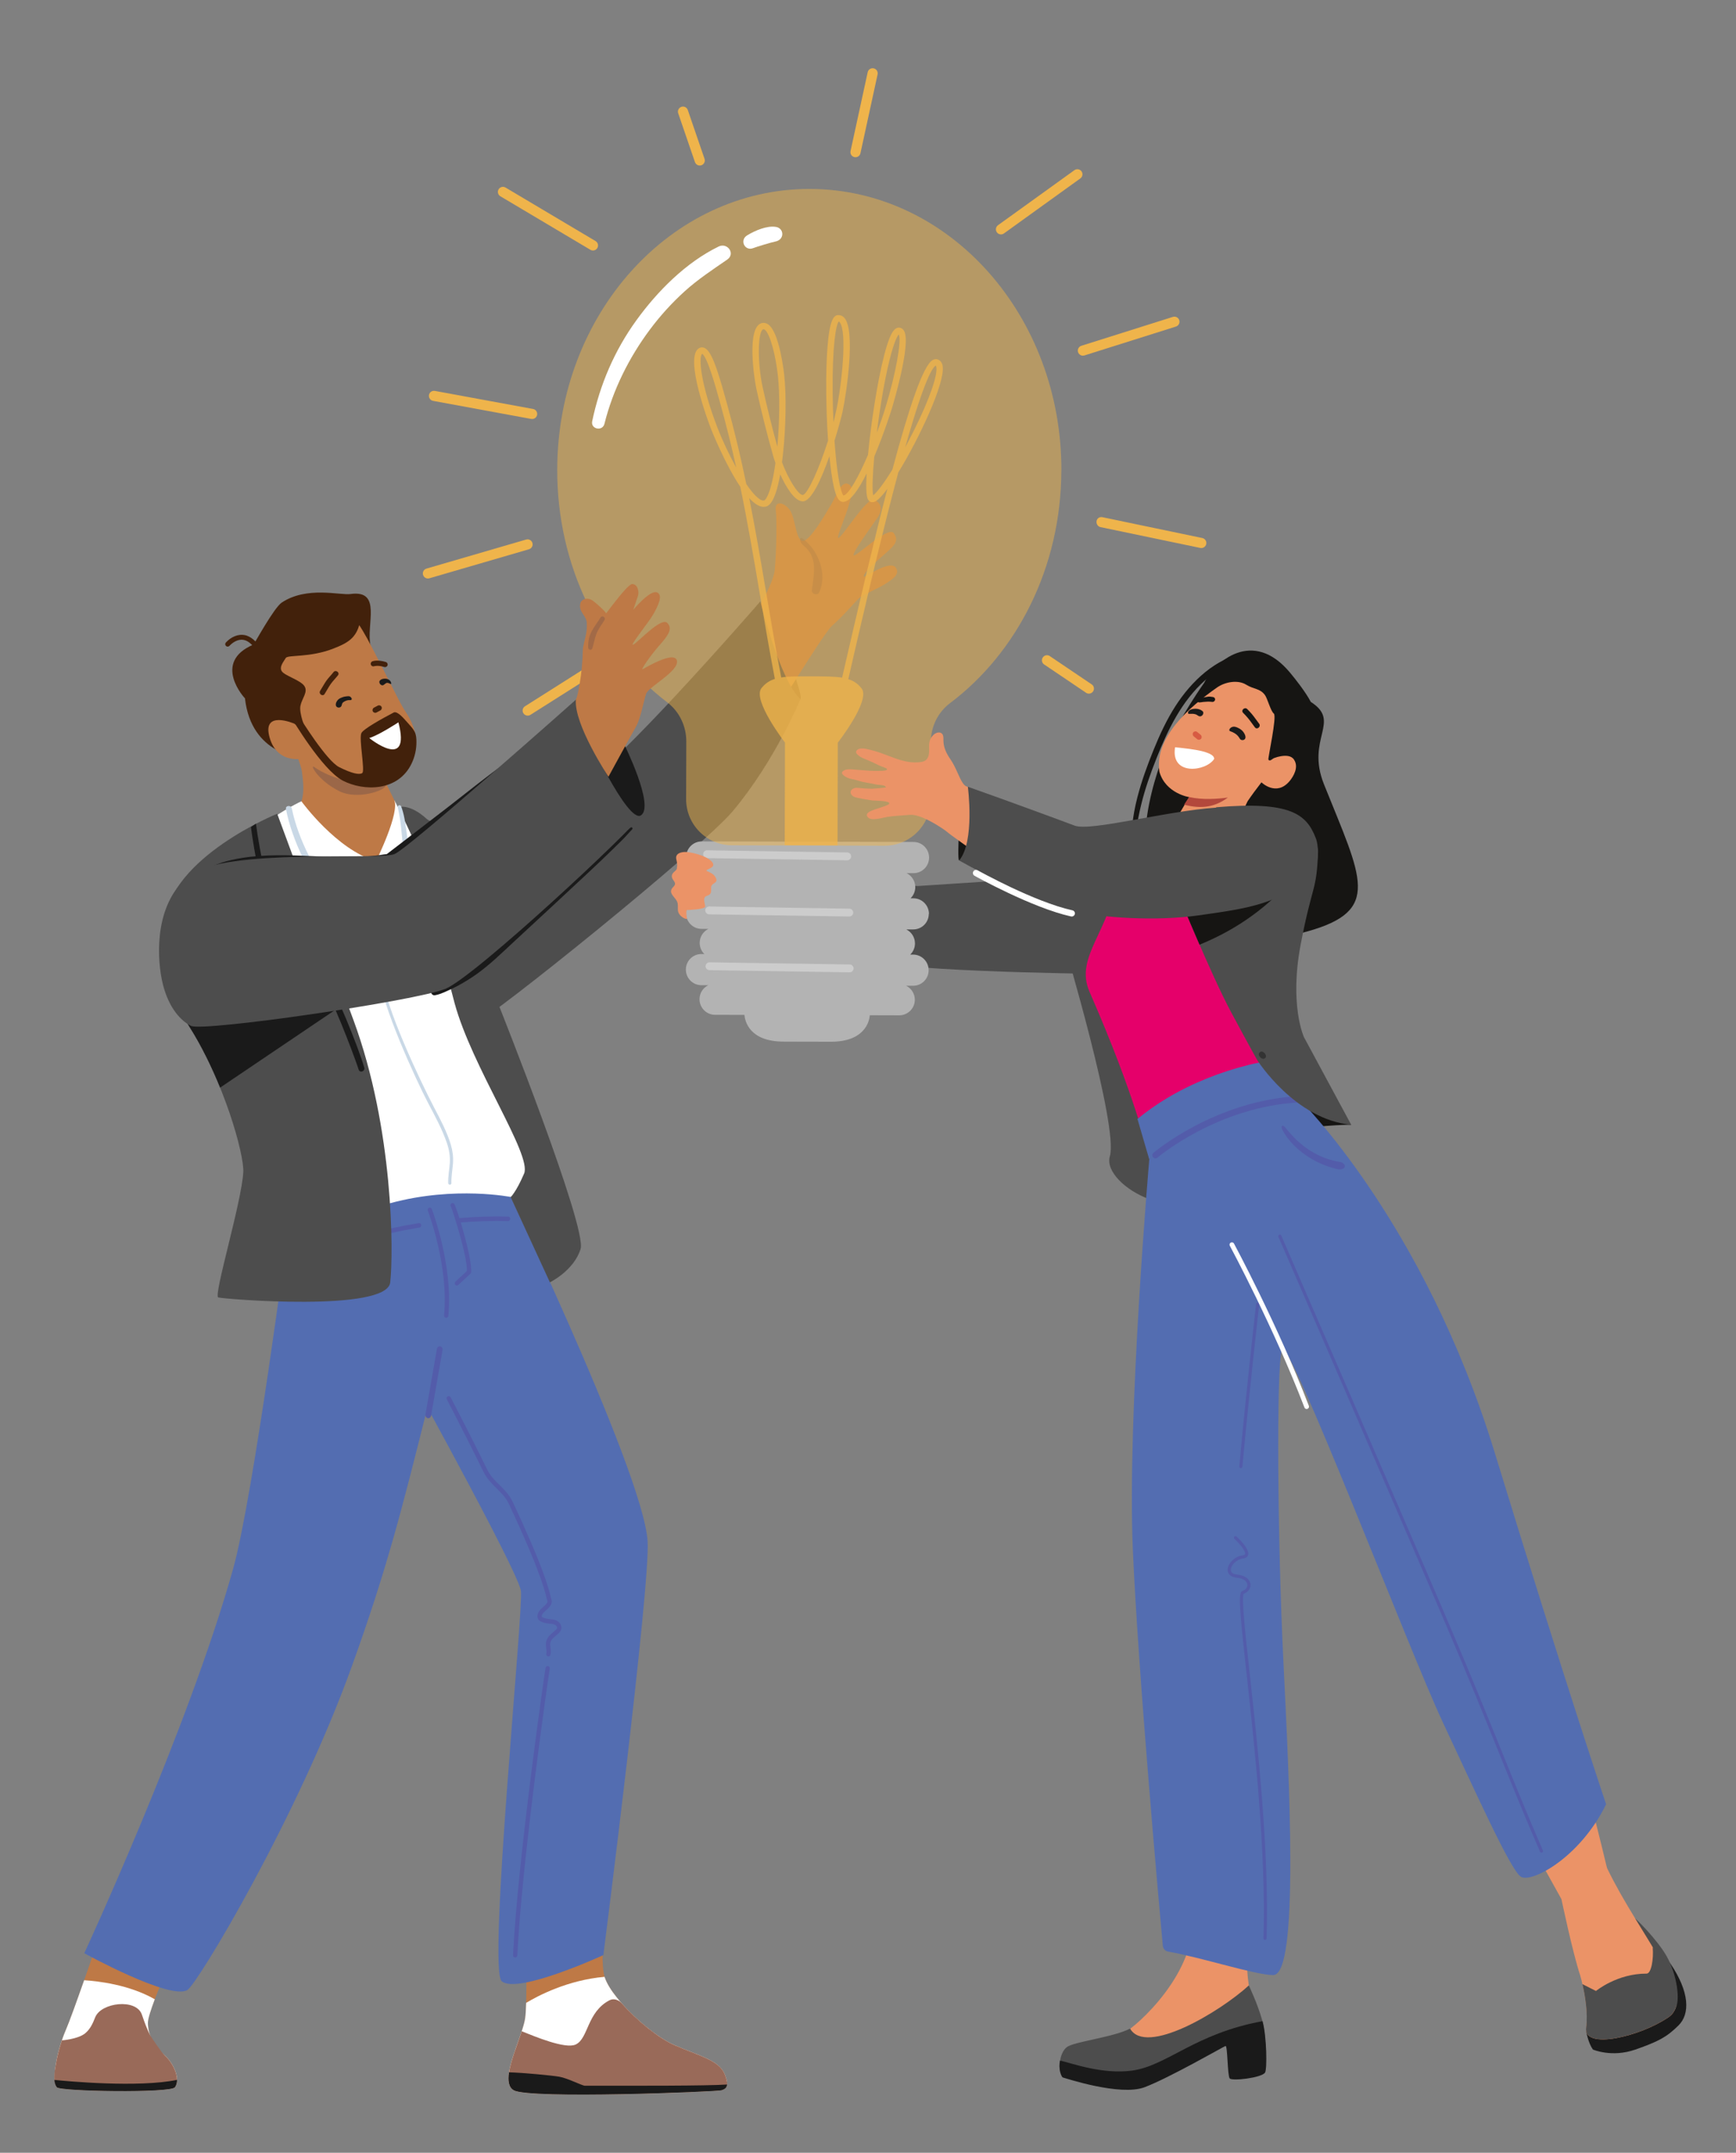 <?xml version="1.0" encoding="UTF-8"?> <svg xmlns="http://www.w3.org/2000/svg" id="Calque_1" data-name="Calque 1" viewBox="0 0 642 796"><rect x="0" y="0" width="642" height="796" fill="#808080" stroke="none"/><defs><style> .cls-1 { fill: #fff; } .cls-2 { fill: #161513; } .cls-3, .cls-4, .cls-5 { fill: #efb44b; } .cls-3, .cls-6 { opacity: .49; } .cls-7 { fill: #4d4d4d; } .cls-8 { fill: #c9d8e6; } .cls-9 { fill: #eb9367; } .cls-10, .cls-11 { fill: #7d5749; } .cls-12 { fill: #536db1; } .cls-13 { fill: #333; } .cls-14 { fill: #e6e6e6; } .cls-15 { fill: #42210b; } .cls-4 { opacity: .78; } .cls-16 { fill: #996a59; } .cls-17 { fill: #b3483c; } .cls-18 { fill: #be7946; } .cls-19 { opacity: .53; } .cls-20 { fill: #e5006a; } .cls-21 { fill: #d75b43; } .cls-22 { fill: #b3b3b3; } .cls-23 { fill: #1a1a1a; } .cls-11 { opacity: .42; } .cls-24 { fill: #535caa; } </style></defs><g><path class="cls-23" d="M293.95,249.96s2.72,7.48,2.06,8.56c-.24,.4-4.38-4.95-4.38-4.95l2.32-3.61Z"></path><g><path class="cls-18" d="M273.86,235.8s11.99-18.18,12.64-24.98,.85-18.59,.39-22.26,3.19-2.83,5.24,.09c2.04,2.92,2.16,11.3,4.78,11.35,2.62,.05,8.29-9.81,10.45-13.44,2.16-3.63,3.84-9.63,6.94-7.21,3.1,2.41-5.58,19.55-4.27,19.57,1.31,.02,10.75-15.53,13.35-14.17,2.6,1.36,3.08,3.72,1.19,6.57-1.88,2.85-9.4,12.93-8.89,13.99,.51,1.06,12.81-11.09,14.86-8.17,2.04,2.92,.19,4.58-3.09,7.49-2.63,2.33-8.7,7.52-7.97,8.61,.27,.41,10.08-6.69,11.92-3.15,.93,1.78,.39,3.25-4.96,6.38-2.08,1.22-7.6,3.58-8.93,4.86-1.33,1.29-5.56,6.32-9.92,10.16-3.51,3.1-29.78,46.45-29.78,46.45,0,0-5.95-31.96-3.94-42.13Z"></path><path class="cls-11" d="M300.24,218.28c.81-6.51,2.26-12.27-3.15-16.62-1.63-1.31-1.64-3.64-.03-2.38,5.64,4.42,8.99,12.93,5.9,19.76-.59,1.31-2.9,.66-2.72-.76Z"></path></g><path class="cls-7" d="M249.1,258.02c16.53-17.71,32.09-35.66,32.09-35.66,0,0,7.13,29.1,14.83,36.16,0,0-9.37,22.8-25.11,41.51-11.07,13.17-89.62,76.65-95.34,78.43-5.72,1.78-12.35,13.77-12.35,13.77,0,0-14.14-64.05-14.9-70.85-.76-6.8-.98-22.9-.98-22.9,0,0,4.05-1.57,10.52,4.37,4.63,4.26,41.57-.22,59.36-13.69,7.47-5.66,19.94-18.33,31.89-31.14"></path></g><g><path class="cls-2" d="M499.7,415.89s-6.73-.18-25.36,2.06c-18.63,2.24,4.08-18.56,4.08-18.56l21.28,16.5Z"></path><path class="cls-2" d="M460.72,241.32c-11.13,1.98-20.11,10.56-26.02,19.76-3.24,5.04-5.78,10.5-8.03,16.05-2.37,5.84-4.54,11.77-6.1,17.88-.87,3.4-1.51,6.85-1.87,10.34-.35,3.38-.6,6.96,.09,10.31,.08,.4,.78,.38,.82-.04,.3-2.98,.31-5.97,.68-8.94,.38-3.04,.98-6.04,1.7-9.01,1.44-5.94,3.48-11.72,5.74-17.39,4.18-10.5,9.29-21.06,17.88-28.69,4.46-3.96,9.71-6.75,15.46-8.32,1.06-.29,.77-2.15-.35-1.95Z"></path><path class="cls-7" d="M393.49,348.83s20.23,67.78,16.95,78.72c-3.28,10.93,29.52,28.61,37.18,7.84,7.65-20.77-54.12-86.56-54.12-86.56Z"></path><path class="cls-7" d="M276.82,339.25s34.21,13.8,48.65,16.64c19.61,3.86,90.92,4.34,90.92,4.34l2.89-37.83s-72.9,4.72-79.52,5.19c-6.63,.46-50.85-11.48-50.85-11.48l-12.09,23.14Z"></path><g><path class="cls-22" d="M343.54,337.93c0-3.19-2.57-5.78-5.75-5.78h-1.05c1.07-1.05,1.74-2.5,1.74-4.12,0-2.27-1.3-4.23-3.21-5.18h2.54c3.19,.02,5.78-2.56,5.78-5.75,0-3.19-2.57-5.78-5.75-5.78l-78.3-.21c-3.19,0-5.78,2.57-5.78,5.75s2.57,5.78,5.75,5.78h2.54c-1.91,.94-3.23,2.9-3.24,5.17,0,1.61,.66,3.07,1.72,4.12h-1.05c-3.19-.01-5.78,2.56-5.78,5.75s2.57,5.78,5.75,5.78h2.54c-1.91,.94-3.23,2.9-3.24,5.17,0,1.61,.66,3.07,1.72,4.12h-1.05c-3.19-.01-5.78,2.56-5.78,5.75,0,3.19,2.57,5.78,5.75,5.78h2.54c-1.91,.94-3.23,2.9-3.24,5.17,0,3.19,2.57,5.78,5.75,5.78l10.86,.03c.2,2.32,1.83,9.85,14.46,9.88,2.31,0,4.17,.01,5.68,.02,.13,0,.25,0,.37,0,3.24,0,4.71,.01,5.31,.01,.3,0,.39,0,.37,0,1.51,0,3.37,0,5.68,.02,12.63,.03,14.3-7.48,14.51-9.8l10.86,.03c3.19,0,5.78-2.57,5.78-5.75,0-2.27-1.3-4.23-3.21-5.18h2.54c3.19,.02,5.78-2.56,5.78-5.75,0-3.19-2.57-5.78-5.75-5.78h-1.05c1.07-1.05,1.74-2.5,1.74-4.12,0-2.27-1.3-4.23-3.21-5.18h2.54c3.19,.02,5.78-2.56,5.78-5.75Z"></path><path class="cls-3" d="M392.52,174.04c.15-57.4-41.46-104.04-92.95-104.18-51.49-.14-93.35,46.28-93.5,103.69-.1,35.77,16.03,67.36,40.66,86.12,4.51,3.43,7.09,8.83,7.07,14.49l-.06,21.3c-.03,9.42,7.59,17.08,17.01,17.1l56.33,.15c9.42,.03,17.08-7.59,17.1-17.01l.06-21.38c.01-5.61,2.6-10.95,7.08-14.32,24.76-18.63,41.09-50.15,41.18-85.96Z"></path><g class="cls-6"><path class="cls-14" d="M313.32,318.1s-.02,0-.02,0l-51.83-.8c-.8-.01-1.44-.67-1.43-1.47,.01-.8,.68-1.46,1.47-1.43l51.83,.8c.8,.01,1.44,.67,1.43,1.47-.01,.79-.66,1.43-1.45,1.43Z"></path></g><g class="cls-6"><path class="cls-14" d="M314.09,338.88s-.02,0-.02,0l-51.83-.8c-.8-.01-1.44-.67-1.43-1.47,.01-.8,.68-1.45,1.47-1.43l51.83,.8c.8,.01,1.44,.67,1.43,1.47-.01,.79-.66,1.43-1.45,1.43Z"></path></g><g class="cls-6"><path class="cls-14" d="M314.22,359.52s-.02,0-.02,0l-51.83-.8c-.8-.01-1.44-.67-1.43-1.47,.01-.8,.67-1.45,1.47-1.43l51.83,.8c.8,.01,1.44,.67,1.43,1.47-.01,.79-.66,1.43-1.45,1.43Z"></path></g><path class="cls-1" d="M265.77,91.15c-12.1,5.9-22.62,16.49-30.44,27.3-8.11,11.21-13.49,23.8-16.33,37.32-.61,2.92,3.81,3.83,4.53,.95,3.12-12.54,9.1-24.53,16.82-34.87,3.82-5.12,8.13-9.86,12.86-14.15,4.87-4.41,10.32-7.99,15.72-11.71,3.16-2.18,.09-6.42-3.17-4.84Z"></path><path class="cls-1" d="M286.95,83.9c-3.34-.55-7.76,1.37-10.65,3.13-2.89,1.76-.88,5.93,2.23,4.72,1.33-.52,6.74-2.15,8.17-2.43,3.57-.69,3.3-4.93,.26-5.42Z"></path><path class="cls-4" d="M348.63,135.45c-.27-1.83-1.34-2.4-1.96-2.58-.4-.12-1.04-.16-1.78,.27-3.54,2.08-8.73,17.55-14.86,40.46-3.42,5.55-5.95,8.71-7.11,9.54-.44-1.82-.25-7.31,.4-14.33,3.67-8.68,6.44-17.52,6.49-17.7,.3-.98,7.26-23.99,4.54-28.75-.44-.78-1.05-1.07-1.47-1.17-2.08-.51-3.32,2.43-3.79,3.54-2.79,6.6-5.52,22.31-7,33.76-.44,3.4-.81,6.68-1.09,9.69-3.44,7.99-7.04,14.6-9.07,15.03-1.2-1.28-2.54-9.02-3.32-20.25,1.56-5.02,2.66-9.25,2.95-10.59,1.57-7.27,4.82-29.95,.78-34.75-.81-.97-1.75-1.14-2.39-1.11-1.59,.06-3.18,1.6-3.97,12.29-.47,6.38-.56,15.18-.26,24.14,.12,3.47,.29,6.83,.51,9.98-3.26,10.25-7.54,19.86-9.37,20.11-1.69,0-5.45-6.13-7.66-12.1,.12-.93,.24-1.9,.35-2.94,1.09-10,1.28-21.74,.48-29.21-.18-1.63-1.83-15.96-5.93-18.83-.75-.52-1.57-.69-2.38-.49-5.75,1.41-2.8,20.67-1.98,24.41,1.83,8.35,3.93,16.73,6.25,24.91,.18,.64,.45,1.45,.78,2.38-1.5,10.97-3.54,13.78-4.25,13.9-1.49,.25-3.88-2.2-6.52-6.07-2.04-9.8-4.37-19.73-7.25-30.08l-.44-1.58c-3.25-11.77-5.38-17.9-8-18.78-.71-.24-1.45-.11-2.07,.37-5.01,3.84,3.71,27.07,4.72,29.71,.08,.2,5.1,12.88,10.81,21.35,2.72,13.16,4.92,26.08,7.18,39.43,1.74,10.24,3.53,20.76,5.61,31.63-2.02,.63-3.56,1.66-4.95,3.39-3.51,4.36,8.69,20.13,8.69,20.13,0,0-.07,27.08-.1,37.97l19.53,.05c.03-10.89,.1-37.97,.1-37.97,0,0,12.28-15.7,8.8-20.08-1.38-1.73-2.91-2.78-4.92-3.41,4.95-21.6,11.21-48.62,17.06-70.99,.5-1.9,.98-3.73,1.45-5.47,7.89-12.84,17.3-33.13,16.4-39.18Zm-18.83-5.45c1.29-4.52,2.21-5.93,2.58-6.35,1.12,2.09-1.09,14.47-4.84,26.78-.9,2.96-2.03,6.25-3.27,9.56,1.29-10.43,3.26-22.07,5.52-29.99Zm-64.61,27.76c-5.88-15.31-7-25.53-5.54-26.94,1.91,.97,5.15,12.67,6.37,17.12l.44,1.58c2.22,7.98,4.12,15.72,5.8,23.34-2.59-4.65-5.14-10.05-7.08-15.11Zm44.99-38.88c.08,.02,.2,.09,.34,.26,2.86,3.4,.79,23.12-1.28,32.72-.3,1.37-.64,2.79-1.02,4.24-.15-3.44-.25-7.11-.29-10.94-.16-17.35,1.23-25.11,2.25-26.28Zm-28.11,24.46c-2.01-9.17-1.89-21.08,.23-21.6,.02,0,.05-.01,.1-.01,.08,0,.19,.03,.36,.14,2.09,1.46,4.14,9.87,4.93,17.15,.72,6.7,.63,16.91-.22,26.13-1.98-7.19-3.79-14.52-5.39-21.81Zm29.35,107.22c-2.71-.43-6.19-.46-10.97-.48,0,0,0,0,0,0-.1,0-.19,0-.29,0-.1,0-.19,0-.29,0,0,0,0,0,0,0-4.77-.01-8.25,0-10.97,.42-2.07-10.82-3.85-21.31-5.58-31.51-2-11.77-3.94-23.22-6.24-34.8,2.02,2.19,4.03,3.49,5.85,3.18,.96-.16,3.59-.6,5.61-11.97,2.18,4.8,5.34,9.97,8.34,9.98,3.19,0,6.93-8.33,9.85-16.69,.22,2.24,.46,4.32,.72,6.17,1.27,8.96,2.66,10.74,4.39,10.72,2.65-.08,5.77-4.69,8.65-10.51-.02,.33-.03,.66-.05,.98-.35,7.73,.41,8.87,1.22,9.38,.48,.3,1.29,.5,2.43-.25,1.07-.7,2.47-2.26,4.07-4.43-5.13,19.8-10.84,44.13-16.73,69.8Zm24.42-87.2c-.36,.68-.71,1.34-1.06,1.98,7.16-25.37,10.19-29.66,11.29-30.16,.12,.13,.27,.55,.26,1.38-.07,4.32-4.18,14.84-10.49,26.79Z"></path><path class="cls-5" d="M402.3,256.44c-.29-.06-.57-.19-.81-.39l-15.49-10.46c-.8-.66-.91-1.84-.25-2.64,.66-.8,1.84-.91,2.64-.25l15.49,10.46c.8,.66,.91,1.84,.25,2.64-.46,.55-1.17,.78-1.83,.64Z"></path><path class="cls-5" d="M443.88,202.6l-36.92-7.7c-1.01-.21-1.63-1.3-1.42-2.31,.21-1.01,1.17-1.57,2.18-1.35l36.92,7.7c1.01,.21,1.66,1.2,1.45,2.22-.21,1.01-1.2,1.66-2.22,1.45Z"></path><path class="cls-5" d="M400.09,131.48c-.63-.13-1.18-.59-1.4-1.25-.33-.98,.21-2.04,1.19-2.37l33.85-10.68c.98-.32,2.04,.21,2.37,1.19,.33,.98-.21,2.04-1.19,2.37l-33.85,10.68c-.32,.11-.66,.12-.97,.06Z"></path><path class="cls-5" d="M369.79,86.63c-.44-.09-.85-.34-1.14-.74-.6-.84-.41-2.01,.43-2.62l28.26-20.35c.84-.6,2.01-.41,2.62,.43,.6,.84,.41,2.01-.43,2.62l-28.26,20.35c-.44,.32-.98,.42-1.48,.31Z"></path><path class="cls-5" d="M315.99,58.1c-1.01-.21-1.66-1.2-1.45-2.22l6.34-29.16c.21-1.01,1.2-1.66,2.22-1.45,1.01,.21,1.66,1.2,1.45,2.22l-6.34,29.16c-.21,1.01-1.2,1.66-2.22,1.45Z"></path><path class="cls-5" d="M258.4,61.17c-.63-.13-1.18-.59-1.4-1.24l-6.19-18.05c-.33-.98,.2-2.04,1.18-2.37,.98-.33,2.04,.2,2.37,1.18l6.19,18.05c.33,.98-.2,2.04-1.18,2.37-.33,.11-.66,.12-.97,.06Z"></path><path class="cls-5" d="M218.9,92.58c-.2-.04-.39-.12-.57-.22l-33.29-19.79c-.89-.53-1.18-1.68-.65-2.57,.53-.89,1.68-1.18,2.57-.65l33.29,19.79c.89,.53,1.18,1.68,.65,2.57-.42,.71-1.23,1.04-1.99,.88Z"></path><path class="cls-5" d="M160.11,148.21c-1-.21-1.65-1.18-1.46-2.18,.19-1.02,1.17-1.68,2.19-1.49l36.3,6.68c1.02,.19,1.68,1.17,1.49,2.19-.19,1.02-1.17,1.68-2.19,1.49l-36.3-6.68s-.02,0-.03,0Z"></path><path class="cls-5" d="M157.87,213.87c-.66-.14-1.22-.62-1.42-1.31-.29-.99,.28-2.03,1.27-2.32l36.86-10.74c.99-.29,2.03,.28,2.32,1.27,.29,.99-.28,2.03-1.27,2.32l-36.86,10.74c-.3,.09-.61,.1-.9,.04Z"></path><path class="cls-5" d="M194.76,264.56c-.48-.1-.92-.39-1.2-.83-.55-.87-.29-2.03,.58-2.58l21.23-13.44c.87-.55,2.03-.29,2.59,.58s.29,2.03-.58,2.59l-21.23,13.44c-.43,.27-.92,.35-1.38,.25Z"></path></g><g><path class="cls-23" d="M586.62,751.09s.63,4.11,2.45,6.73c0,0,6.98,3.06,15.67,.03,8.69-3.03,11.67-4.68,15.98-8.92,4.31-4.24,4.18-12.3-2.97-22.88-7.15-10.58-31.12,25.03-31.12,25.03Z"></path><path class="cls-7" d="M604.74,709.42c-.34-.56,7.99,7.5,11.62,13.91,3.63,6.41,5.45,16.58,2.9,20.04-2.56,3.46-12.91-23.66-14.52-33.06"></path><path class="cls-9" d="M577.43,702.16s4.17,19.91,6.94,28.22c0,0,3.32,11.07,2.22,19.38-1.11,8.31,19.93,3.32,30.46-3.88,10.52-7.2-10.56-29.93-22.72-55.11-12.16-25.18-16.89,11.39-16.89,11.39Z"></path><path class="cls-9" d="M573.41,615.32c-10-29.09-23.34-20.33-30-53.63-18.79-93.93-54.63-135.13-54.63-135.13-30-12.68-54.86,13.08-54.86,13.08,0,0-17.4,113.31-12.31,149.34,3.01,21.32,13.09,57.57,19.27,119.36,2.08,20.81-20.7,41.12-25.02,43.16,1.55,.06,.93,8.76,16.89,1.49,.89-.4,9.49-2.8,18.99-7.67,3.8-1.95,6.97-8.35,10.08-11.17,0,0,0,0,0,0-.55-3.9-.87-8.49-.57-13.37,1.21-19.23,4.29-40.08,7.16-57.28,5.11-30.63-1.64-57.52-7.64-66.35-6-8.83,9.29-67.1,12.21-108.26,.91,1.82,36.73,68.81,47.64,108.12,4.25,15.33,16.67,33.47,26.76,51.38,15.79,28.03,30.03,53.76,30.03,53.76l16.89-11.39s-10.91-46.36-20.91-75.44Z"></path><path class="cls-7" d="M467.11,765.08c-1.84,2.54-10.38,3.75-11.24,2.68-.86-1.07,.82-13.15,0-12.85-6.55,2.44-24.65,11.57-32.59,14.53-8.97,3.35-29.5-2.18-30.65-2.49-.66-.18-1.01-2.57-.59-5.06,.31-1.87,1.06-3.81,2.44-4.92,2.58-2.08,17.22-3.64,23.44-6.89,5.84,10.18,33.03-6.04,43.91-15.94,0,0,3.23,6.63,5.05,13.2,1.6,5.73,1.09,16.56,.23,17.74Z"></path><path class="cls-23" d="M467.82,766.36c-1.24,1.93-12.2,3.21-13.06,2.14-.86-1.07-.74-12.29-1.56-11.99-.82,.3-21,11.92-29.97,15.27-8.97,3.35-28.98-3.3-30.14-3.61-.66-.18-1.78-3.52-1.05-6.28,4.59,1.09,15.78,5.19,26.57,3.73,13.02-1.77,23.16-13.67,48.28-18.28,1.6,5.73,1.73,17.79,.94,19.02Z"></path><path class="cls-7" d="M608.95,729.75c-10.94-.04-18.73,6.42-18.73,6.42l-5.01-2.52c.9,3.91,2.1,10.61,1.37,16.1-1.11,8.31,19.93,3.32,30.46-3.88,6.15-4.21,2.39-15.35-5.85-25.92,.41,4.31-.51,9.8-2.24,9.8Z"></path></g><path class="cls-2" d="M432.42,273.99s5.26-10.69,12.87-21.46c3.84-7.77,17.97-20.52,31.87-3.71,1.99,2.4,5.65,7.01,7.6,10.72,11.47,7.35-1.96,13.42,4.88,30.49,13.95,34.82,21.53,46.67-6.27,54.4-27.23,7.56-46.1,1.37-56.35-17.78-10.25-19.14,5.4-52.66,5.4-52.66Z"></path><g><path class="cls-9" d="M478.52,280.83c-1.04-1.52-3.15-1.5-4.78-1.23-.87,.14-1.72,.38-2.55,.69-.6,.22-1.56,1.42-2.11,.6-.27-.4,3.23-16.04,2-17.04-1.22-1-2.35-5.61-3.3-6.88-1.86-2.49-4.03-2.02-6.94-3.81-3.1-1.92-7.81-1-10.7,1-10.45,7.32-23.33,18.64-21.37,31.23,2.31,8.05,11.11,9.39,11,9.34l-16.57,28.06s12.52,13.04,32.42-6.62c-.3-8.42,5.79-19.95,5.79-19.95,1.5-2.21,3.23-4.55,5.09-6.95,0,0,5.51,5.41,10.43-.48,1.28-1.54,3.56-5.12,1.58-7.95Z"></path><path class="cls-21" d="M441.29,270.81c.35-.43,1.02-.52,1.45-.16,.43,.35,.85,.7,1.28,1.05,.43,.35,.51,1.02,.16,1.45-.35,.43-1.02,.52-1.45,.16-.43-.35-.85-.7-1.28-1.05-.43-.35-.51-1.02-.16-1.45Z"></path><path class="cls-2" d="M461.27,262.21c.99,1.05,.79,.75,1.72,1.86,.95,1.12,1.75,2.36,2.65,3.52,.81,1.04-.74,2.41-1.56,1.35-.9-1.16-1.7-2.4-2.65-3.52-.94-1.1-.73-.81-1.72-1.86-.91-.97,.65-2.32,1.56-1.35Z"></path><path class="cls-2" d="M448.74,259.48c.3-.12,.54-.38,.61-.71,.1-.5-.23-.96-.74-1.04-.6-.09-1.23-.19-1.83-.13-.76,.08-1.52,.27-2.27,.4-.31,.05-.63,.11-.92,.24-.29,.13-.55,.35-.68,.65-.52,1.28,1.45,.72,2.07,.66,1.08-.11,2.18-.18,3.26-.02,.17,.03,.34,0,.49-.06Z"></path><path class="cls-23" d="M458.58,273.26c.56,.66,1.76,.48,1.98-.35,.25-.93-.67-2.33-1.36-2.92-1.04-.88-2.4-1.39-3.12-1.29-1.27,.19-1.86,1.42-1.17,1.65,2.87,.98,3.28,2.42,3.68,2.9Z"></path><path class="cls-23" d="M439.36,263.68c-.12-1.29,1.8-1.61,2.67-1.62,.95,0,1.83,.21,2.6,.81,.18,.15,.35,.34,.37,.57,.04,.53-.17,.97-.63,1.26-.92,.58-1.44-.35-2.25-.59-1.58-.47-2.71,.18-2.77-.44Z"></path><path class="cls-17" d="M454.1,294.89c-4.73,3.48-9.6,4.37-16.21,2.64l1.88-2.8v-.02s.06,.01,.07,.01c4.94,1.12,10.6,.68,14.25,.17Z"></path><path class="cls-1" d="M434.56,276.31c1.54,.25,14.65,.99,14.46,4.31-3.03,4.68-16.19,6.35-14.46-4.31Z"></path></g><path class="cls-20" d="M475.05,392.09c-.32,.75,1.51,3.36,3.33,10.1,0,0-30.74,.43-54.43,22.25,.26,1.07-3.66-17.99-21.02-57.7-5.81-13.28,8.21-22.68,10.12-43.24,.79-8.52,16.06-11.78,16.06-11.78,0,0-4.99,17.28,2.62,13.64,7.61-3.64,18.24-19.7,33.15-25.53,16.68-5.78,21.5,21.52,21.5,21.52,0,0-9.1,22.3-10.71,34.79-2.44,19.01,2.92,27.68-.62,35.95Z"></path><path class="cls-12" d="M461.96,393.71c-10.56,2.6-20.95,6.72-30.3,12.29-3.87,2.31-7.53,4.9-11.01,7.73l4.37,14.99c23.7-21.82,55.47-22.26,55.47-22.26-1.61-5.89-3.75-10.71-5.48-14.2-4.34-.31-8.76,.39-13.06,1.45Z"></path><path class="cls-12" d="M425.02,428.72s-8.22,94.42-6.08,144.2c1.97,45.82,9.84,132.9,11.08,146.47,.1,1.07,.86,2.02,1.92,2.21,12.12,2.1,32.44,8.71,38.92,8.69,9.69-.03,5.9-72.55,3.75-116.15-2.14-43.36-2.68-108.66-.54-115.08,2.14-6.42,47.1,111.33,59.41,137.56,12.31,26.23,25.08,54.68,28.9,57.27,3.82,2.59,21.95-6.96,31.58-26.76,0,0-14.99-44.43-41.21-130.07-26.23-85.64-72.26-130.6-72.26-130.6,0,0-35.47-.44-55.47,22.26Z"></path><path class="cls-24" d="M427.3,428.32c-.33,0-.65-.14-.88-.4-.42-.49-.36-1.22,.12-1.64,.22-.19,22.81-19.38,53.89-20.99,.63-.03,1.19,.46,1.22,1.1,.03,.64-.46,1.19-1.1,1.22-30.27,1.57-52.28,20.24-52.5,20.43-.22,.19-.49,.28-.76,.28Z"></path><path class="cls-7" d="M434.99,328.84s12.85,31.58,20.34,45.5c7.49,13.92,9.63,17.66,9.63,17.66,0,0,13.93,21.97,34.73,23.88l-17.47-32.4s-5.48-11.82-1.2-34.3c4.28-22.48,5.89-19.27,6.42-34.26,.46-12.94-52.46,13.92-52.46,13.92Z"></path><g><path class="cls-2" d="M354.51,310.53s-.34,7.61,.19,7.61c1.93,0,3.21-5.35,3.21-5.35l-3.41-2.25Z"></path><path class="cls-9" d="M360.11,302.3c-.03-2.7-.4-5.27-1.05-7.89-.29-1.16-.48-2.16-.8-3.32-.25-.1-.49-.19-.74-.28,0,0,0,0,0,0-.79-.22-1.33-1.09-1.52-1.37-1.38-2-2.44-5.68-4.51-8.68-1.49-2.15-2.6-4.42-2.6-7.04,0-.86,.07-1.85-.55-2.46-.8-.8-2.2-.38-3.04,.38-.82,.74-1.39,1.75-1.6,2.84-.22,1.14-.05,2.31-.09,3.47-.04,1.16-.34,2.41-1.25,3.13-.77,.61-1.81,.71-2.79,.79-3.89,.31-7.56-1.08-11.13-2.45-1.81-.69-3.62-1.39-5.5-1.87-1.5-.38-3.78-1.13-5.29-.64-.6,.2-1.2,.76-1.04,1.37,.05,.19,.17,.35,.3,.5,1.13,1.31,2.87,1.81,4.41,2.47,1.11,.47,2.21,.97,3.28,1.53,.86,.45,1.81,.72,2.7,1.12,.28,.12,.86,.27,.71,.65-.12,.29-.76,.35-1,.39-.65,.11-1.31,.07-1.97,.1-1.14,.04-2.28,.01-3.41-.05-2.22-.12-4.44-.38-6.66-.52-1.12-.07-2.33-.05-3.21,.64-.16,.12-.3,.27-.36,.46-.21,.7,.82,1.32,1.29,1.62,1.01,.66,1.97,.79,3.09,1.03,1.23,.26,2.42,.73,3.66,.97,1.51,.3,3.04,.51,4.54,.88,.75,.19,2.44,.12,3.12,.49,.24,.12,.44,.29,.57,.51,.11,.18-4.78,.58-5.17,.57-1.8-.03-3.59-.14-5.38-.33-.53-.06-.93,.03-1.43,.22s-.95,.58-1.08,1.1c-.16,.65,.23,1.33,.77,1.72,.54,.39,1.22,.54,1.87,.68,1.76,.37,3.52,.68,5.3,.94,.77,.11,6.91,.03,6.29,1.23-.28,.55-3.03,1.3-3.58,1.53-1.1,.46-6.26,1.51-4.23,3.54,1.39,1.39,5.43,.05,7.13-.22,2.75-.43,5.54-.51,8.31-.75,3.58-.31,9.64,3.34,13.07,5.74,.88,.72,1.71,1.36,2.56,1.99,0,0,0,0,0,0,0,0,0,0,0,0,2.1,1.56,4.31,3.07,7.67,5.52,.7-4.41,.37-7.82,.33-12.26Z"></path><path class="cls-2" d="M458.77,341.49c6.26-4.01,12.06-8.8,17.05-14.32,4.16-4.6,7.25-9.71,10.42-14.89-7.84-5.46-51.25,16.57-51.25,16.57,0,0,3.88,9.54,8.62,20.45,5.23-2.14,10.3-4.7,15.16-7.81Z"></path><path class="cls-7" d="M486.58,309.86c-3.42-8.85-9.36-13.71-36.85-11.37-.07,0-.03,.05,.11,.13-18.67,1.22-46.51,8.92-52.48,6.64-4.71-1.8-24.77-9.17-39.43-14.35,0,0,2.67,20.28-3.22,27.24,0,0,26.23,14.99,42.29,18.73,10.98,2.56,30.62,3.76,46.03,1.61,18.91-2.65,30.51-4.28,42.29-15.52,2.14-2.14,2.68-9.47,1.28-13.1Z"></path></g><path class="cls-13" d="M468.17,390.49c-.01-.09-.02-.18-.04-.27-.03-.08-.07-.16-.1-.24,0,0,0,0,0-.01,0-.02-.02-.04-.03-.05l-.05-.1c-.04-.07-.07-.13-.11-.2-.1-.17-.23-.3-.4-.4,0,0,0,0-.01,0-.11-.09-.23-.18-.35-.26-.08-.03-.17-.07-.25-.1-.14-.04-.28-.05-.41-.02-.09,0-.18,.02-.26,.07-.13,.04-.24,.11-.33,.21-.05,.07-.11,.14-.16,.21-.03,.08-.07,.17-.1,.25-.04,.14-.05,.28-.02,.41,0,.14,.05,.27,.12,.39,.02,.03,.04,.06,.05,.09,.05,.08,.11,.15,.17,.23,.1,.19,.25,.36,.43,.47l.19,.11s.06,.04,.09,.05l.05,.03s.02,0,.02,.01c.04,.02,.08,.04,.13,.05,.04,.03,.09,.05,.13,.05,.18,.05,.35,.05,.53,0,.13-.03,.24-.09,.34-.18,.11-.07,.19-.16,.26-.28,.09-.16,.14-.32,.14-.5,0,0,0,0,0-.01Z"></path><path class="cls-1" d="M396.35,338.89c-.08,0-.17,0-.25-.03-14.39-3.17-35.54-14.94-35.73-15.05-.55-.32-.74-1.04-.41-1.59,.32-.55,1.04-.74,1.59-.41,.19,.11,20.99,11.69,35.06,14.79,.63,.14,1.02,.76,.88,1.38-.12,.54-.6,.91-1.13,.91Z"></path><path class="cls-24" d="M570.06,685.05c-.22,0-.44-.13-.53-.35-5.39-12.39-9.91-23.54-15.14-36.46-5.28-13.02-11.25-27.77-19.3-46.63-15.67-36.75-61.85-143.24-62.32-144.31-.13-.29,0-.64,.3-.76,.29-.13,.64,0,.76,.3,.46,1.07,46.65,107.57,62.32,144.32,8.05,18.87,14.03,33.63,19.31,46.65,5.23,12.91,9.75,24.06,15.13,36.43,.13,.29,0,.64-.3,.76-.08,.03-.15,.05-.23,.05Z"></path><path class="cls-24" d="M496.76,430.23c-.24-.25-.5-.44-.9-.53-.46-.1-.94-.16-1.41-.25-.87-.18-1.73-.4-2.57-.65-1.66-.5-3.27-1.13-4.81-1.91-3.13-1.58-5.9-3.68-8.37-6.16-.69-.7-1.34-1.44-1.99-2.18-.31-.35-.62-.71-.93-1.07-.18-.21-.33-.45-.51-.66-.18-.21-.42-.28-.61-.47-.29-.28-.82,0-.69,.4,.07,.22,.03,.45,.11,.67,.06,.18,.18,.36,.28,.53,.23,.42,.45,.84,.7,1.24,.49,.79,1.05,1.53,1.63,2.25,1.16,1.43,2.46,2.73,3.88,3.91,2.89,2.41,6.14,4.31,9.66,5.63,.99,.37,1.99,.69,3.02,.96,.97,.25,2.26,.74,3.2,.27,1.03-.19,1.2-1.48,.32-1.98Z"></path><path class="cls-24" d="M467.84,717.3s-.01,0-.02,0c-.32,0-.57-.28-.56-.6,.98-32-3.36-71.43-6.23-97.52-2.71-24.59-3.18-30.4-1.58-30.93,1.21-.4,1.94-1.35,1.83-2.37-.12-1.04-1.2-2.25-3.89-2.52-3.03-.3-3.38-2.11-3.39-2.87-.03-2.17,2.4-4.99,5.56-5.39,.51-.06,.81-.21,.89-.45,.34-1.06-2.15-4-3.94-5.66-.24-.22-.25-.58-.03-.82,.22-.24,.59-.25,.82-.03,.83,.77,4.95,4.71,4.26,6.87-.15,.48-.6,1.09-1.85,1.24-2.47,.31-4.56,2.58-4.54,4.22,.02,1.24,1.28,1.62,2.34,1.73,3.38,.34,4.76,2.05,4.93,3.55,.17,1.54-.84,2.96-2.52,3.56-.84,1.49,.6,14.59,2.27,29.73,2.87,26.12,7.22,65.6,6.23,97.68,0,.31-.27,.56-.58,.56Z"></path><path class="cls-24" d="M458.89,542.86s-.04,0-.05,0c-.32-.03-.55-.31-.53-.63,2.44-26.9,6.18-59.75,6.22-60.08,.04-.32,.33-.55,.64-.51,.32,.04,.55,.32,.51,.64-.04,.33-3.77,33.17-6.22,60.05-.03,.3-.28,.53-.58,.53Z"></path><path class="cls-1" d="M483.21,520.98c-.35,0-.68-.21-.81-.56-11.34-29.55-27.43-59.5-27.59-59.79-.23-.42-.07-.95,.35-1.18,.42-.23,.95-.07,1.18,.35,.16,.3,16.31,30.34,27.69,60,.17,.45-.05,.95-.5,1.13-.1,.04-.21,.06-.31,.06Z"></path><path class="cls-9" d="M250.32,320.77s.37-.71-.19-2.95c-.56-2.24,1.68-2.8,3.36-2.8s7.29,1.12,9.53,3.36c2.24,2.24-1.12,2.8-1.68,3.36-.56,.56,2.24,.56,3.36,2.8,1.12,2.24-1.74,1.73-1.71,3.67s.03,2.5-1.65,3.06c-1.68,.56-.56,2.8-.56,3.92s-6.9,1.32-6.9,1.32c0,0-.19,1.94,.23,3.3-.89,.07-3.42-1.25-3.42-3.49s.08-2.72-1.08-4.16c-1.16-1.44-2.28-2.56-.6-4.24,1.68-1.68-.56-2.24-.56-3.92s2.07-1.95,1.87-3.22Z"></path></g><g><g><path class="cls-18" d="M266.87,772.87c-1.58,.55-71.08,3.33-76.87,0-4.71-2.71,.33-13.85,2.94-21.8,.6-1.82,1.07-3.47,1.27-4.82,.18-1.24,.3-3.23,.37-5.68,.35-11.81-.37-34.25-.37-34.25l31.09-10.15s-4.12,26.59-1.71,34.77c.03,.12,.07,.23,.11,.34,.73,2.16,2.36,4.76,4.53,7.45,5.61,6.99,14.81,14.7,21.26,17.5,8.95,3.88,16.32,5.55,18.43,10.54,2.02,4.78,.53,5.55-1.05,6.1Z"></path><path class="cls-1" d="M266.87,772.87c-1.58,.55-71.08,3.33-76.87,0-4.71-2.71,.33-13.85,2.94-21.8,.6-1.82,1.07-3.47,1.27-4.82,.18-1.24,.3-3.23,.37-5.68,4.31-2.6,15.36-8.45,29-9.63,.03,.12,.07,.23,.11,.34,.73,2.16,2.36,4.76,4.53,7.45,5.61,6.99,14.81,14.7,21.26,17.5,8.95,3.88,16.32,5.55,18.43,10.54,2.02,4.78,.53,5.55-1.05,6.1Z"></path><path class="cls-16" d="M268.88,770.76c-.12,1.36-1.05,1.77-2.01,2.11-1.58,.55-71.08,3.33-76.87,0-1.9-1.09-2.21-3.55-1.74-6.62,.7-4.55,3.13-10.44,4.69-15.18,4.61,1.83,16.08,6.7,19.96,4.89,4.74-2.22,4.11-12.02,12.53-16.37,1.5-.77,3.32-.18,4.46,1.11,5.65,6.42,13.76,12.99,19.61,15.53,8.95,3.88,16.32,5.55,18.43,10.54,.78,1.86,1.04,3.12,.96,3.99Z"></path><path class="cls-23" d="M268.88,770.76c-.12,1.36-1.05,1.77-2.01,2.11-1.58,.55-71.08,3.33-76.87,0-1.9-1.09-2.21-3.55-1.74-6.62,5.15,.13,15.9,1.16,18.59,1.63,3.16,.55,8.42,3.33,9.48,3.33,20.01,0,44.69,.07,52.55-.45Z"></path></g><g><path class="cls-18" d="M64.7,771.76c-1.58,2.22-42.51,1.56-43.7,0-1.93-2.55-.09-12.35,2.67-19.51,.24-.64,.49-1.25,.75-1.84,1.15-2.63,3.8-9.96,6.7-18.21,5.04-14.33,10.82-31.41,10.82-31.41l28.28,8.57s-8.59,18.24-12.99,29.88c-1.52,4.02-2.54,7.24-2.54,8.67,0,.57,.03,1.13,.1,1.66,.55,4.67,3.39,8.05,6.22,10.54,3.16,2.77,5.8,8.67,3.69,11.65Z"></path><path class="cls-1" d="M64.7,771.76c-1.58,2.22-42.51,1.56-43.7,0-1.93-2.55-.09-12.35,2.67-19.51,.24-.64,.49-1.25,.75-1.84,1.15-2.63,3.8-9.96,6.7-18.21,5.01,.31,16.64,1.61,26.12,7.04-1.52,4.02-2.54,7.24-2.54,8.67,0,.57,.03,1.13,.1,1.66,.55,4.67,3.39,8.05,6.22,10.54,3.16,2.77,5.8,8.67,3.69,11.65Z"></path><path class="cls-16" d="M64.7,771.76c-1.58,2.22-42.51,1.56-43.7,0-1.55-2.05-.75-6.05-.37-8.36,.33-2.02,.79-4.01,1.34-5.98,.28-1.01,.59-2,.92-2.99,0,0,6.01-.42,8.65-2.64,1.84-1.55,2.76-3.57,3.66-5.87,2.18-5.53,15.2-7.07,17.27-1.01,2.11,6.2,3.13,7.78,3.28,7.99,0,0,3.93,6.04,5.27,7.21,3.16,2.77,5.8,8.67,3.69,11.65Z"></path><path class="cls-23" d="M65.46,769.05c-14.45,2.94-40.74,.48-45.34,.01,.09,1.03,.34,1.99,.88,2.7,1.18,1.56,42.12,2.22,43.7,0,.53-.75,.76-1.69,.76-2.71Z"></path></g><path class="cls-12" d="M31.17,722.22s31.8,17.48,38.12,13.6c3.88-2.39,40.85-64.09,60.96-120.07,12.65-35.2,18.06-56.33,27.81-95.26,0,0,13.54,24.66,23.68,44.33,5.82,11.29,10.51,20.94,10.9,23.37,1.05,6.65-12.32,139.89-7.1,144.38,5.79,4.99,37.6-9.67,37.6-9.67,0,0,17.41-136.39,16.36-153.02-1.67-26.39-57.5-141.83-58.44-143.63,0,0-43.3-8.81-74.36,27.24,0,0-12.99,99.83-20.51,126.67-16.61,59.25-55.02,142.05-55.02,142.05Z"></path><path class="cls-24" d="M158.03,524.31c-.5-.17-.8-.71-.7-1.25l4.26-24.35c.11-.6,.66-1.01,1.23-.89,.57,.11,.95,.69,.85,1.3l-4.26,24.36c-.12,.66-.76,1.06-1.36,.85h-.02Z"></path><path class="cls-24" d="M165,487.26s-.06,0-.08,0c-.43-.05-.75-.46-.7-.91,1.8-18.15-5.92-38.5-6-38.7-.16-.43,.03-.91,.44-1.08,.4-.17,.86,.03,1.03,.46,.08,.21,7.95,20.93,6.11,39.5-.04,.43-.39,.75-.78,.75Z"></path><path class="cls-24" d="M168.95,475.34c-.22,0-.44-.1-.59-.28-.29-.34-.26-.87,.07-1.17l4.24-3.94c.23-5.11-5.23-22.46-5.92-23.77-.24-.33-.22-.8,.07-1.1,.31-.32,.81-.32,1.12,0,.8,.85,6.83,20.19,6.28,25.36-.02,.21-.12,.4-.26,.53l-4.48,4.16c-.15,.14-.34,.21-.52,.21Zm-2.14-29.08s0,0,0,0c0,0,0,0,0,0Z"></path><path class="cls-24" d="M170.24,452.03c-.41,0-.75-.33-.79-.77-.03-.46,.29-.86,.73-.89,6.09-.51,12.06-.69,17.74-.54,.44,.01,.78,.39,.77,.85-.01,.46-.35,.83-.81,.81-5.62-.15-11.53,.03-17.57,.54-.02,0-.04,0-.06,0Z"></path><path class="cls-24" d="M109.45,468.13c-.28,0-.55-.16-.7-.44-.21-.4-.06-.91,.32-1.13,.17-.1,17.34-9.7,45.81-14.31,.43-.07,.83,.24,.9,.7,.07,.45-.23,.88-.66,.95-28.2,4.57-45.13,14.03-45.3,14.13-.12,.07-.25,.1-.37,.1Z"></path><path class="cls-24" d="M202.8,612.47c-.07,0-.14,0-.2-.03-.42-.12-.67-.57-.56-1.02,.15-.6,.06-1.25-.03-1.93-.11-.76-.22-1.63-.02-2.53,.37-1.59,1.58-2.61,2.64-3.51,.31-.26,.62-.53,.91-.8,.19-.18,.39-.39,.46-.6,.16-.45-.29-1.06-.8-1.31-.52-.25-1.15-.31-1.81-.37-.24-.02-.47-.04-.7-.07-.79-.1-1.57-.3-2.32-.59-.4-.15-.81-.35-1.13-.74-.78-.93-.5-2.27,.12-3.19,.44-.65,.99-1.13,1.52-1.6,.19-.17,.38-.33,.56-.5,.93-.88,1.05-1.35,1.04-1.55,0-.11-.08-.35-.15-.53-.07-.21-.14-.41-.18-.6-.13-.61-.29-1.25-.47-1.9-.37-1.35-.82-2.8-1.42-4.54-1.62-4.72-3.51-9.27-5.15-13.1-1.97-4.62-4.15-9.47-6.86-15.26-1.16-2.48-2.84-4.13-4.61-5.89-1.76-1.73-3.57-3.52-4.87-6.17-2.14-4.35-4.4-8.89-6.73-13.49-1.67-3.3-3.32-6.52-4.9-9.57-.63-1.21-1.26-2.43-1.89-3.64-.21-.4-.07-.91,.31-1.13,.38-.22,.86-.08,1.07,.32,.64,1.21,1.27,2.43,1.9,3.65,1.58,3.06,3.23,6.28,4.91,9.58,2.33,4.61,4.6,9.15,6.74,13.51,1.17,2.39,2.81,4.01,4.55,5.72,1.8,1.78,3.67,3.61,4.95,6.37,2.71,5.8,4.9,10.67,6.88,15.31,1.65,3.86,3.55,8.44,5.19,13.21,.61,1.78,1.07,3.26,1.45,4.65,.18,.68,.35,1.35,.49,1.98,.03,.13,.08,.27,.13,.41,.11,.31,.23,.66,.24,1.03,.05,1.18-.87,2.19-1.56,2.86-.2,.19-.4,.37-.6,.54-.48,.42-.93,.82-1.25,1.3-.28,.41-.38,.93-.22,1.12,.09,.11,.3,.2,.49,.27,.64,.24,1.3,.41,1.97,.5,.22,.03,.43,.05,.65,.07,.77,.07,1.56,.14,2.32,.51,1.19,.57,2.12,1.99,1.63,3.4-.19,.55-.55,.94-.88,1.26-.32,.3-.66,.59-.98,.87-.96,.81-1.86,1.57-2.1,2.61-.14,.59-.05,1.23,.04,1.9,.11,.78,.23,1.67,0,2.6-.09,.37-.41,.62-.76,.62Z"></path><path class="cls-24" d="M190.53,723.79s-.03,0-.04,0c-.44-.02-.77-.41-.75-.87,1.59-33.97,11.64-104.56,12.03-106.26,.1-.45,.53-.72,.96-.61,.42,.11,.68,.56,.58,1.01-.39,1.7-10.41,72.1-11.99,105.94-.02,.45-.37,.79-.79,.79Z"></path></g><g><path class="cls-1" d="M189.26,442.65s-20.91-4.25-44.74,2.18c-22.26,6.01-38.48,13.73-38.48,13.73,0,0-3.82,3.59-4.49-.95-7.06-47.83-43.96-82.53-25.45-127.01,9.39-22.58,35.46-34.37,35.46-34.37l34.26-.36s.94,1.76,2.43,4.76c0,0,0,.01,0,.02,1.17,2.35,2.67,5.44,4.32,9.05,6.1,13.33,14.51,47.63,19.34,61.71,17.77,51.85,25.78,42.15,25.22,48.83-.58,7.02,1.38,10,2.07,13.17,.69,3.17-9.93,9.23-9.93,9.23Z"></path><path class="cls-8" d="M166.74,423.3c-1.44-4.8-3.87-9.35-6.19-13.77-4.9-9.33-18.46-37.87-19.07-48.64-.04-.72-1.16-.73-1.12-.01,.55,10.2,13.42,38.36,18.09,47.21,2.47,4.68,5.04,9.4,6.77,14.41,.85,2.48,1.31,4.97,1.12,7.59-.17,2.47-.67,4.88-.59,7.37,.03,.76,1.22,.78,1.19,.01-.08-2.48,.41-4.9,.59-7.37,.17-2.33-.13-4.58-.8-6.81Z"></path><path class="cls-8" d="M151,314.73c-.15-2.69-.4-5.4-.77-8.06-.4-2.84-.85-5.79-1.86-8.48-.29-.78-1.47-.49-1.27,.35,.63,2.69,1.05,5.35,1.3,8.11,.24,2.66,.57,5.3,.72,7.96,.14,2.57,.17,5.18-.13,7.74-.15,1.26-.38,2.52-.7,3.75-.17,.66-.38,1.3-.61,1.92-.14-.27-.29-.53-.46-.79-.31-.48-1.39-2.08-1.6-2.3-.99-1.01-1.7-.18-1.45,.47,.1,.26,.21,.48,.35,.71,.13,.22,.28,.43,.41,.65,.27,.44,.58,.86,.84,1.31,.12,.21,.24,.43,.35,.65,.06,.12,.51,1.19,.56,1.31,.1,.29,.2,.62,.33,.9,.4,.86,1.49,.97,1.96-.26,.97-2.52,1.61-5.28,1.89-7.95,.27-2.66,.28-5.33,.13-7.99Z"></path><path class="cls-8" d="M124.5,332.07c-7.48-8.57-14.32-21.93-16.58-33.13-.27-1.36-2.44-1.16-2.17,.22,2.26,11.56,9.07,25.77,17.11,34.42,.86,.93,2.48-.55,1.64-1.52Z"></path></g><g><g><path class="cls-18" d="M139.05,318.4c-14.58-4.16-27.57-22.1-27.57-22.1,1.17-3.47,.6-7.69,.18-11.01-.57-4.41-9.3-23.65-9.3-23.65,0,0,12.11,4.7,19.03,9.31,4.64,3.09,9.52,6.36,12.91,8.67,2.57,1.76,3.85-.64,3.93-.49,.13,.28,1.26,3.72,1.39,4,1.27,2.74,4.53,9.36,6.12,12.56,2.31,4.64-6.68,22.72-6.68,22.72Z"></path><path class="cls-15" d="M129.66,219.64c-3.95,.53-16.21-3-25.48,3.17-2.84,1.89-10.27,15.45-10.37,15.49-15.62,6.57-3.26,19.95-3.22,19.9,2.35,21.15,21.01,21.97,21.01,21.97l9.77-11.52s18.5-17.01,15.66-29.93c-1.71-7.8,4.38-20.67-7.36-19.09Z"></path><path class="cls-18" d="M144.9,253.75c1.7,3.29,3.3,6.76,5.36,9.85,3.27,4.91,9.02,17.94-8.02,25.8-11.82,5.45-28.88-9.11-28.88-9.11,0,0-10.54,3.08-13.62-7.46-3.08-10.54,9.09-5.26,9.09-5.26,0,0,5.36,3.91,4.63,2.82-.73-1.09-2.9-6.73-2.35-9.45,.55-2.72,2.91-5.09,1.46-7.27-1.45-2.18-7.27-3.82-8.35-5.46-1.09-1.64,.73-3.63,1.46-4.91,.73-1.27,8.85-.02,17.72-3.53,2.42-.96,4.98-2.02,6.82-3.88,1.9-1.92,2.55-4.41,2.59-4.73,.37,.33,2.34,3.73,3,4.95,1.04,1.92,2.05,3.86,3.05,5.8,1.06,2.05,2.11,4.11,3.16,6.17,.8,1.58,1.6,3.16,2.41,4.74,.16,.32,.32,.63,.48,.94Z"></path><g class="cls-19"><path class="cls-10" d="M125.6,292.61c6.59,3.23,17.19-.33,17.11-2.34-.09-2.01-9.27-.35-14.69-1.6-4.29-.99-9.03-3.04-11.75-5.02-1.97-1.43,1.26,4.99,9.34,8.95Z"></path></g><path class="cls-15" d="M153.26,270.43c-.67-1.27-1.75-2.31-2.67-3.37-1.4-1.59-3.56-4.1-4.91-3.65-4.38,2.3-11.42,6.17-12.06,7.71-.91,2.18,1.44,13.99,.35,14.72-1.09,.73-3.82,.18-8.54-2.19-4.72-2.37-14.34-18-14.7-18.55l-2.91,.36s11.28,19.22,18.97,23.19c7.69,3.97,20.44,4.11,25.44-6.36,1.18-2.48,1.79-5.2,1.77-7.95,0-1.3-.07-2.58-.66-3.76-.02-.05-.05-.1-.08-.15Z"></path><g><path class="cls-15" d="M141.09,261.33c-.25-.48-.88-.69-1.36-.43-.48,.25-.95,.51-1.43,.76-.48,.26-.68,.87-.43,1.36,.25,.48,.88,.69,1.36,.43,.48-.25,.95-.51,1.43-.76,.48-.26,.68-.87,.43-1.36Z"></path><path class="cls-15" d="M123.34,248.52c-.86,1.12-1.89,2.09-2.7,3.25-.81,1.18-1.48,2.46-2.25,3.67-.69,1.09,.95,2.27,1.65,1.17,.77-1.21,1.43-2.5,2.25-3.67,.81-1.16,1.83-2.14,2.7-3.25,.79-1.03-.86-2.19-1.65-1.17Z"></path><path class="cls-15" d="M137.73,246.34c-.31-.12-.55-.39-.62-.74-.09-.53,.26-1.03,.78-1.13,.12-.02,1.8-.62,4.79,.31,.51,.15,.8,.7,.64,1.21-.16,.51-.7,.8-1.21,.64-2.52-.78-3.85-.25-3.87-.25-.18,.03-.35,.01-.51-.05Z"></path></g><path class="cls-23" d="M128.19,259c-.44,.15-.98,.43-1.34,.73-.51,.41-.35,1.15-.77,1.58-.59,.59-1.72,.32-1.87-.48-.17-.91,.47-1.91,1.18-2.42,.42-.3,.91-.45,1.38-.64,.49-.19,1.03-.25,1.55-.31,.33-.04,.67-.07,.99,.04,.41,.14,1.18,1.03,.53,1.32-.2,.09-.44,.06-.66,.05-.33-.02-.67,.04-.99,.15Z"></path><path class="cls-23" d="M144.57,252.95c.12-.09,.12-.29,.09-.45-.17-.79-.9-1.35-1.62-1.5-.79-.16-1.88-.04-2.48,.55-.14,.14-.27,.33-.27,.54,0,.49,.22,.9,.62,1.15,.82,.51,1.21-.28,1.83-.62,.27-.15,.49-.16,.79-.1,.13,.02,1.01,.44,1.04,.42Z"></path><path class="cls-1" d="M136.57,272.9c3.66-1.15,10.77-5.81,10.77-5.81,4.77,18.34-10.77,5.81-10.77,5.81Z"></path></g><path class="cls-15" d="M97.95,245.81c-.42,0-.8-.29-.89-.72-.43-2.06-1.69-3.91-2.6-5.12-.96-1.28-2.47-3.02-4.37-3.37-2.01-.37-4.02,.89-5.23,2.2-.34,.37-.91,.39-1.28,.05-.37-.34-.39-.91-.05-1.28,1.99-2.15,4.57-3.17,6.89-2.75,2.53,.46,4.35,2.54,5.49,4.07,1.01,1.35,2.42,3.42,2.93,5.83,.1,.49-.21,.97-.7,1.07-.06,.01-.13,.02-.19,.02Z"></path></g><path class="cls-7" d="M158.7,323.13s2.97,23.99,9.4,47.73c6.43,23.74,28.69,56.14,25.72,63.07-2.97,6.93-4.97,8.7-4.97,8.7l14.51,31.52s8.88-4.31,11.35-12.34c2.47-8.03-30.26-90.15-30.26-90.15l-25.76-48.53Z"></path><path class="cls-7" d="M102.51,300.88s13.4,36.2,28.22,76.34c14.82,40.14,14.82,85.83,13.58,96.95-1.23,11.11-61.75,6.17-63.6,5.56-1.85-.62,8.65-35.2,9.26-46.31,.37-6.65-7.22-33.69-19.91-53.74-9.77-15.43-10.1-29.7-9.27-38.65,2.26-24.18,41.71-40.14,41.71-40.14Z"></path><path class="cls-23" d="M92.8,305.8c.6,4.84,1.74,11.03,2.43,14.67,.38,2.02,.82,4.02,1.31,6.01,.4,1.63,.65,3.96,1.64,5.35,.86,1.2,2.23,1.35,3.6,1.54,2.39,.33,4.83,.37,7.21,.83,.67,.13,3.11,.29,2.89,1.06-.08,.25-2.54,1.29-2.81,1.42-2.18,1.11-4.35,2.21-6.54,3.31-.71,.36-1.01,1.34-.3,1.9,6.45,5.03,11.49,12.15,15.75,19.05,4.4,7.13,12.02,26.66,14.68,34.59,.46,1.35,2.45,.55,2.05-.8-2.43-8.16-10.43-27.89-14.88-35.13-4.05-6.59-8.88-13.32-14.85-18.36l5.84-2.97c1.14-.58,3.25-1.13,3.9-2.39,1.53-2.98-4.82-3.8-6.39-4.04-2.12-.32-5.27,.1-7.22-.79-2.59-1.19-2.9-6.78-3.42-9.25-.94-4.44-2.37-12-3.07-17.43,0,.11,.02,.18,.02,.18,0,0-.68,.46-1.82,1.25Z"></path><path class="cls-23" d="M127.52,368.76l-58.68,8.88c.39,.67,.8,1.35,1.23,2.03,4.45,7.03,8.26,14.91,11.34,22.48l46.8-31.6c-.23-.6-.46-1.19-.69-1.78Z"></path><path class="cls-23" d="M187.68,281.59c-7.51,5.33-14.68,11.15-21.95,16.79-7.24,5.61-14.53,11.16-21.8,16.75-.3,.23-.6,.46-.9,.69-.71,.04-1.41,.18-2.14,.29-1.24,.19-2.5,.33-3.75,.44-2.29,.2-4.61,.31-6.91,.37-4.75,.11-9.48-.14-14.22-.34-8.94-.37-17.93-.78-26.8,.69-2.35,.39-4.7,.91-6.98,1.61-1.2,.37-2.35,.83-3.51,1.32-1.13,.49-2.16,1.2-3.19,1.87-.65,.42-.25,1.59,.55,1.31,1-.35,2.03-.56,3.03-.9,1.08-.38,2.17-.73,3.27-1.06,2.03-.61,4.09-1.13,6.18-1.51,4.2-.77,8.47-1.08,12.73-1.17,9.17-.19,18.32,.69,27.49,.46,2.6-.06,5.2-.2,7.77-.54,1.15-.15,2.29-.32,3.42-.51-.74,.56-1.47,1.13-2.21,1.69-2.06,1.57-4.11,3.11-5.81,5.08-.52,.61,.12,1.44,.84,1.09,2.12-1.02,3.96-2.4,5.82-3.84,1.81-1.4,3.62-2.8,5.43-4.2,3.65-2.83,7.31-5.67,10.92-8.55,7.15-5.7,14.34-11.35,21.4-17.16,3.99-3.28,8-6.53,11.83-9.99,.36-.33-.12-.98-.53-.69Z"></path><path class="cls-23" d="M233.15,306c-1.25,1.02-2.58,1.94-3.81,3-1.22,1.05-2.43,2.11-3.64,3.17-2.42,2.11-4.83,4.24-7.2,6.41-4.67,4.26-9.33,8.54-13.97,12.83-4.72,4.36-9.44,8.72-14.16,13.08-4.49,4.15-8.86,8.54-13.73,12.26-2.51,1.92-5.18,3.65-7.96,5.15-1.41,.76-2.85,1.47-4.32,2.13-1.46,.65-2.97,1.17-4.36,1.98-1.13,.66-.33,2.18,.84,1.99,1.45-.24,2.76-.81,4.1-1.4,1.31-.57,2.6-1.18,3.86-1.84,2.53-1.32,4.97-2.81,7.3-4.46,5.03-3.57,9.44-7.91,13.95-12.09,9.42-8.74,18.87-17.44,28.23-26.23,2.63-2.47,5.26-4.95,7.84-7.48,1.29-1.26,2.58-2.52,3.87-3.79,1.32-1.31,2.52-2.73,3.8-4.07,.4-.42-.19-.99-.63-.63Z"></path><g><path class="cls-18" d="M213.05,259.18c.99-3.97,1.69-8.02,2.09-12.1,.2-2.07,.33-4.14,.38-6.22,.01-.5,.06-.98,.12-1.45,0-.11,0-.21,.02-.32h.04c.2-1.21,.52-2.39,.83-3.64,.42-1.69,.58-3.44,.48-5.17-.14-2.42-2.6-3.82-2.5-6.25,.02-.48,.07-.97,.29-1.4,.43-.85,1.45-1.26,2.4-1.24,.79,.02,1.32,.26,2,.7,.77,.51,4.68,3.89,4.96,4.73,.79,2.32,.21,1.4,.65,3.82,.56,3.1,.66,6.26,.76,9.4,.02,.73,.04,1.46,.06,2.2h.03c1.5,3.78,2.46,8.06,.75,11.75-.5,1.09-1.52,1.83-2.52,2.49-1.39,.92-2.82,1.78-4.3,2.57-.87,.46-1.77,.91-2.74,1.05-1.17,.16-2.36-.13-3.51-.43-.09-.02-.19-.05-.24-.12-.08-.1-.05-.25-.02-.37Z"></path><g><path class="cls-7" d="M214.37,257.48s-62.98,56.02-68.49,58.32c-5.5,2.31-62.36-2.2-75.44,7.66-13.09,9.87-12.5,29.21-10.63,38.59,1.87,9.38,6.31,15.01,10.81,17.27,4.5,2.26,83.21-9.22,94.14-13.71,10.93-4.49,70.07-59.7,72.34-64.2,2.26-4.5-22.73-43.95-22.73-43.95Z"></path><path class="cls-23" d="M230.88,275.3s11.19,22.55,6.23,26.13c-4.96,3.59-21.21-31.97-21.21-31.97l14.98,5.84Z"></path><path class="cls-18" d="M219.53,232.67c.87-.43,12.09-16.72,14.26-16.71,2.16,0,2.59,3.04,2.15,4.33-.44,1.3-1.75,5.19-1.75,5.19,0,0,6.08-7.34,8.67-6.47s.42,5.19-1.32,8.22c-1.74,3.02-9.05,11.97-7.32,11.11,1.73-.86,10.29-10.28,12.54-8.02,1.94,1.95,.75,4.21-2.72,8.1-3.47,3.88-7.25,9.45-6.38,9.02,.87-.43,11.81-7.05,12.67-3.15,.85,3.9-10.52,9.65-11.39,12.24s-2.02,9.17-3.76,12.2c-1.74,3.02-10.17,18.48-10.17,18.48,0,0-12.92-19.51-12.03-28.59,0,0,2.18-4.32,3.5-12.54,1.32-8.22,3.07-13.4,3.07-13.4Z"></path><path class="cls-11" d="M217.5,239.43c-.05-5.33,1.95-6.91,4.6-11.12,.6-.95,2.01,0,1.45,.95-1.13,1.91-1.24,1.8-2.33,3.72-1.23,2.15-1.4,4.46-2.18,6.76-.3,.88-1.52,.57-1.53-.3Z"></path></g></g></svg> 